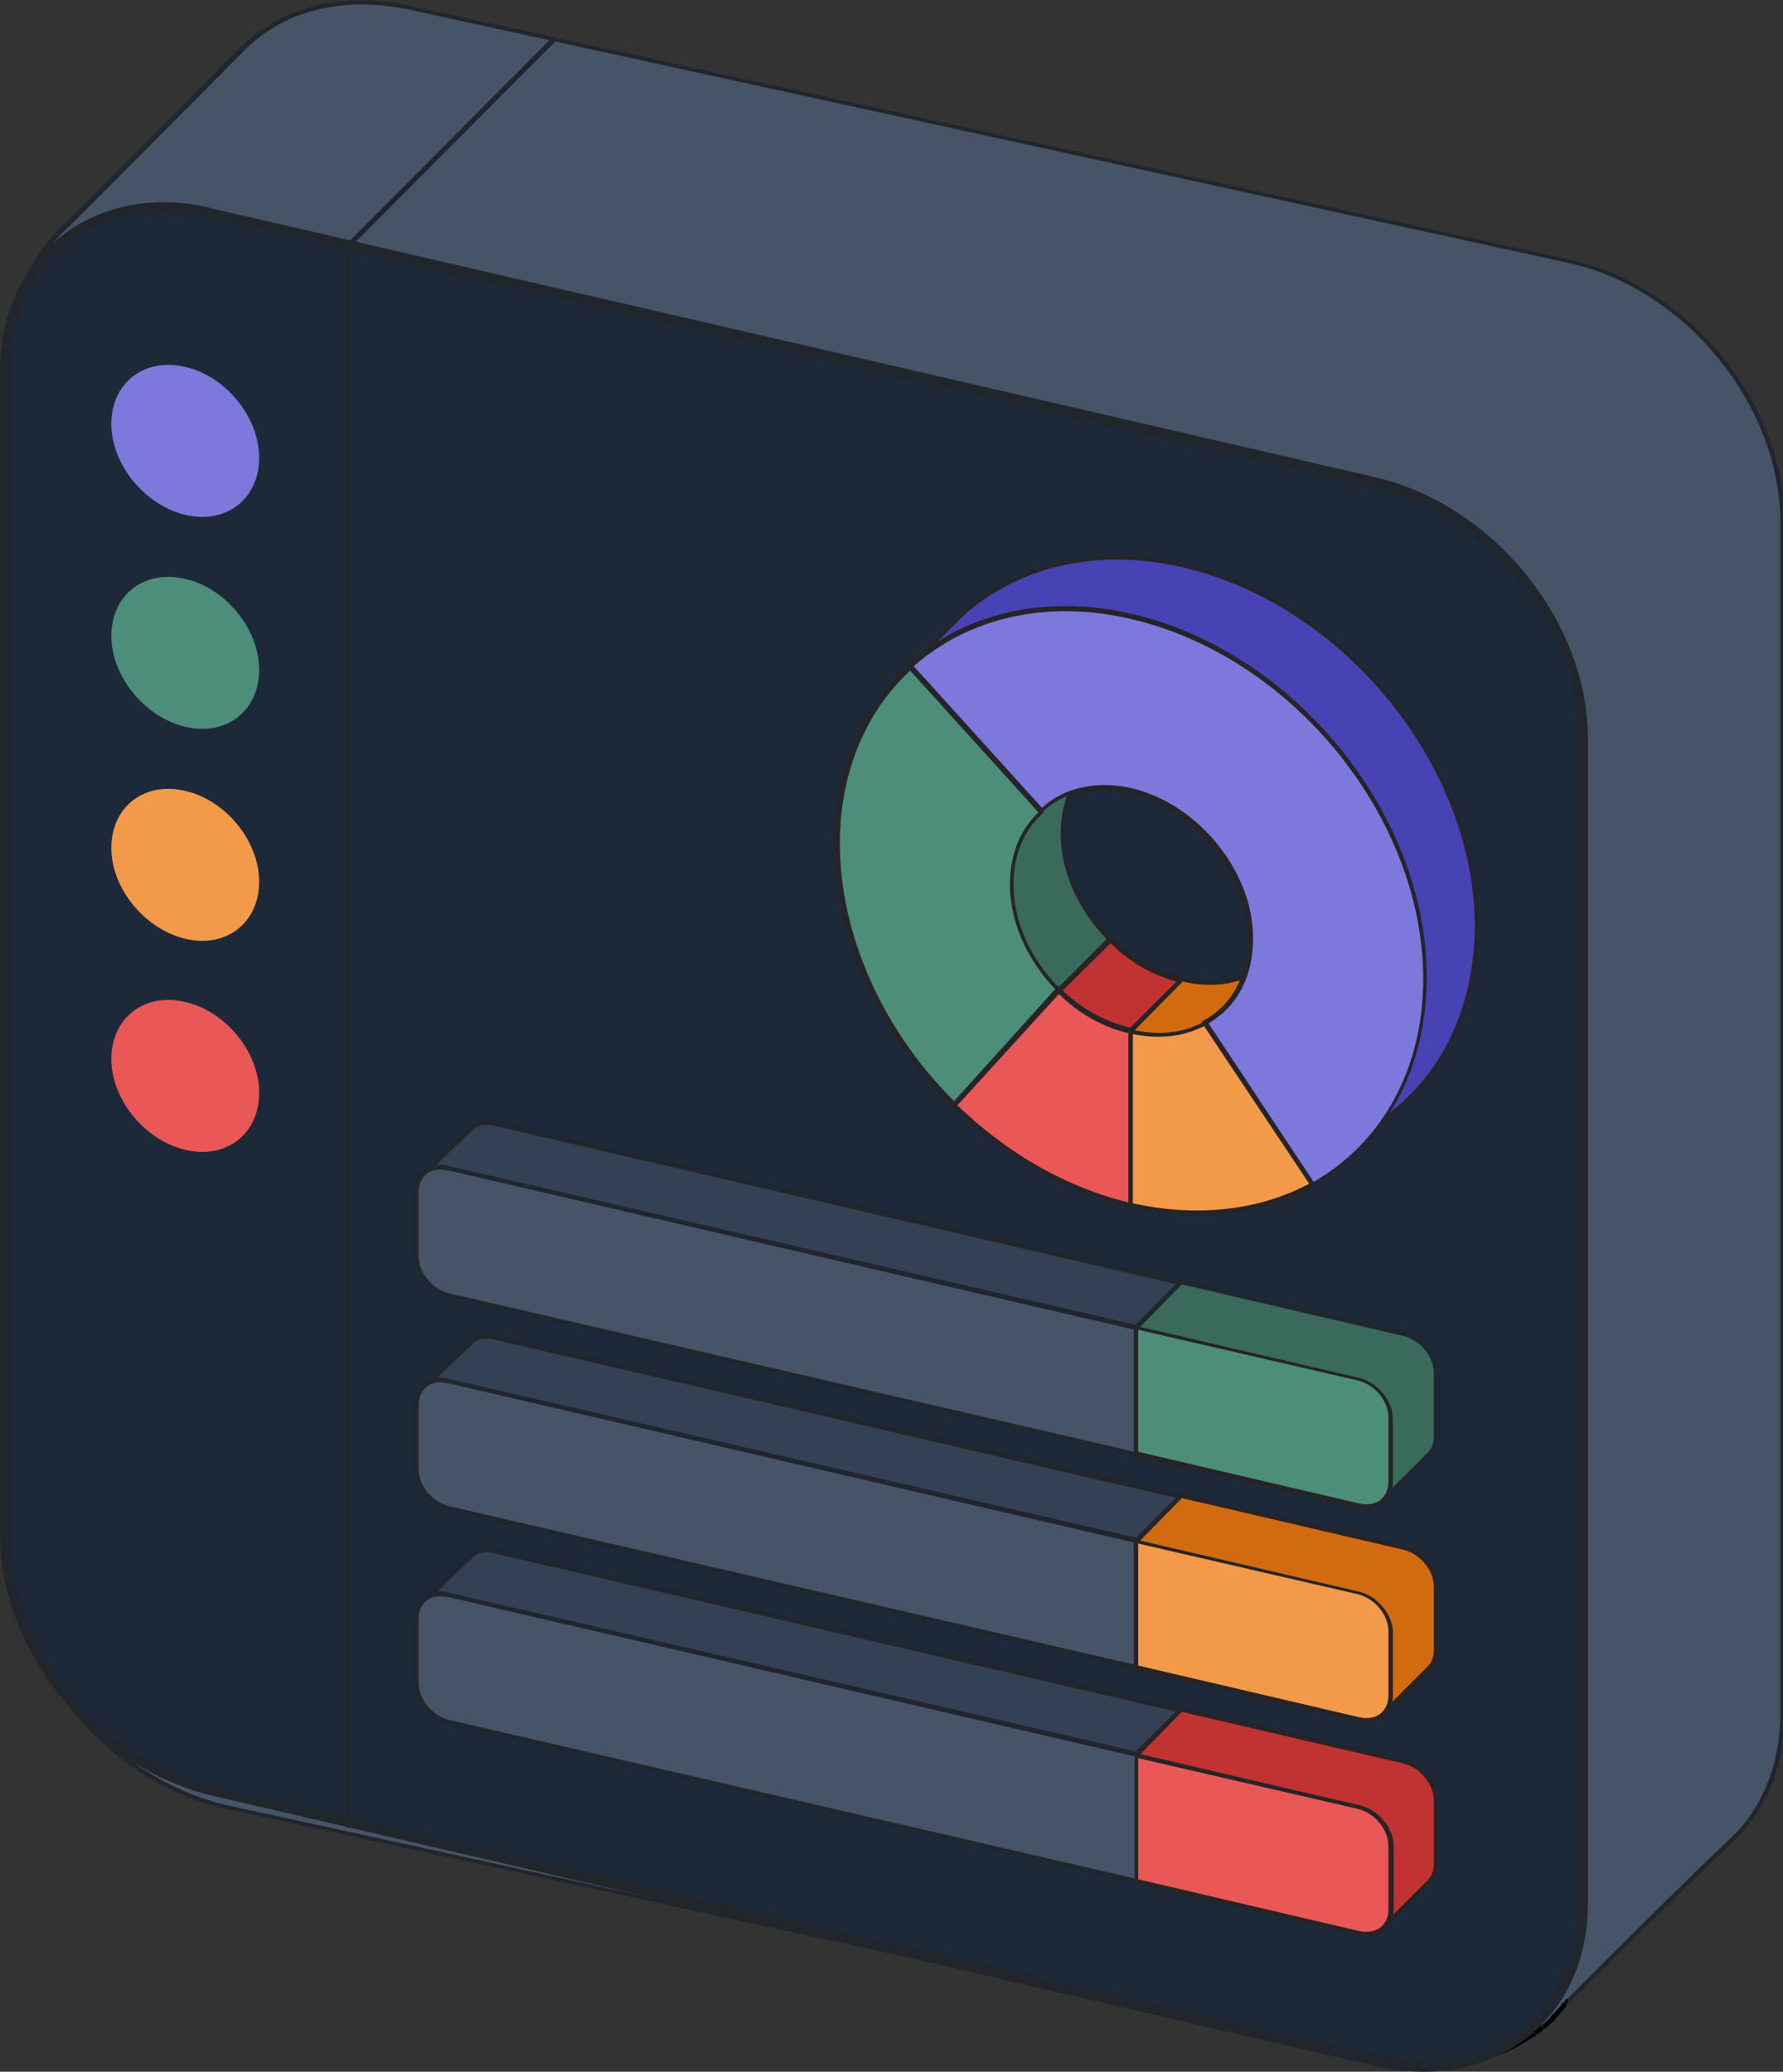 <?xml version="1.0" encoding="utf-8"?>
<!-- Generator: Adobe Illustrator 28.3.0, SVG Export Plug-In . SVG Version: 6.00 Build 0)  -->
<svg version="1.1" id="Layer_1" xmlns="http://www.w3.org/2000/svg" xmlns:xlink="http://www.w3.org/1999/xlink" x="0px" y="0px"
	 viewBox="0 0 200.2 232.6" style="enable-background:new 0 0 200.2 232.6;" xml:space="preserve">
<rect x="0" y="0" width="200.2" height="232.6" fill="#333333" stroke="none"/>
<style type="text/css">
	.st0{fill:#475467;}
	.st1{fill:#21262D;}
	.st2{fill:#FFFFFF;}
	.st3{fill:#1D2939;}
	.st4{fill:#F2994A;}
	.st5{fill:#EA5757;}
	.st6{fill:#4C8E7A;}
	.st7{fill:#7C78DC;}
	.st8{fill:#396A5B;}
	.st9{fill:#262427;}
	.st10{fill:#C13232;}
	.st11{fill:#D26B0F;}
	.st12{fill:#4743B4;}
	.st13{fill:#344054;}
</style>
<g>
	<g>
		<g>
			<path class="st0" d="M176,29.3L45.7,0.8c-7.5-1.6-14.2,0.3-18.6,4.8C24.3,8.5,11.6,21.2,7.7,25.1c-3.8,3.4-6.2,8.5-6.2,14.7
				v133.8c0,13.3,10.7,26.4,24,29.3l130.3,28.4c8.5,1.8,15.9-0.9,20.2-6.6c3.9-3.9,14.6-14.6,18.2-17.9c3.6-3.4,5.9-8.4,5.9-14.4
				V58.5C200,45.2,189.3,32.1,176,29.3L176,29.3z"/>
			<path class="st1" d="M160.9,232.1c-1.7,0-3.4-0.2-5.1-0.6L25.4,203.1C12.1,200.2,1.2,187,1.2,173.6V39.8c0-6,2.2-11.3,6.3-14.9
				c11-11,17.5-17.6,19.4-19.5C31.5,0.8,38.4-1,45.8,0.6l130.3,28.5c13.3,2.8,24.2,16,24.3,29.4v133.9c0,5.8-2.1,10.9-6,14.6
				c-3.6,3.3-14.2,13.9-18.2,17.9C172.7,229.5,167.1,232.1,160.9,232.1z M40.6,0.5c-5.2,0-9.9,1.8-13.3,5.3
				c-1.9,1.9-8.4,8.5-19.4,19.5c-4,3.5-6.1,8.7-6.1,14.5v133.8c0,13.2,10.7,26.2,23.8,29.1l130.3,28.4c8.1,1.7,15.6-0.7,19.9-6.5
				l0.1-0.1c4-4,14.6-14.6,18.2-17.9c3.8-3.5,5.8-8.6,5.8-14.2V58.5c-0.1-13.2-10.8-26.2-23.9-29l0,0L45.6,1
				C43.9,0.7,42.2,0.5,40.6,0.5z"/>
		</g>
		<g>
			<path class="st2" d="M174.3,226.6c-0.4,0.4-0.7,0.7-1.1,1C173.6,227.3,173.9,227,174.3,226.6z"/>
			<path d="M173.4,227.8l-0.3-0.4c0.4-0.3,0.7-0.6,1.1-1l0.4,0.4C174.1,227.2,173.8,227.5,173.4,227.8z"/>
		</g>
		<g>
			<path class="st2" d="M172.3,228.3c-0.1,0.1-0.2,0.1-0.3,0.2C172.1,228.4,172.2,228.4,172.3,228.3z"/>
			<path d="M172.2,228.7l-0.4-0.4c0.1-0.1,0.2-0.1,0.2-0.1c0,0,0.1,0,0.1-0.1l0.4,0.4C172.4,228.6,172.3,228.6,172.2,228.7
				C172.2,228.6,172.2,228.7,172.2,228.7z"/>
		</g>
		<g>
			<path class="st2" d="M157.8,231.6c-0.4-0.1-0.9-0.1-1.3-0.2C156.9,231.5,157.3,231.6,157.8,231.6z"/>
			<path d="M159.8,231.8h-2c-0.5,0-1-0.1-1.4-0.2c0,0,0,0,0,0l0.1-0.5c0.2,0,0.4,0.1,0.6,0.1c0.2,0,0.5,0.1,0.7,0.1L159.8,231.8z"/>
		</g>
		<path d="M174.8,226.5l-0.4-0.4c0.3-0.3,0.6-0.6,0.9-1l0.2-0.3l0.4,0.3l-0.2,0.3C175.4,225.8,175.1,226.1,174.8,226.5z"/>
		<g>
			<path class="st2" d="M173.2,227.6c-0.3,0.2-0.5,0.4-0.8,0.6C172.6,228.1,172.9,227.9,173.2,227.6z"/>
			<path d="M172.5,228.4l-0.3-0.4c0.1-0.1,0.3-0.2,0.4-0.3c0.1-0.1,0.3-0.2,0.4-0.3l0.3,0.4C173,228.2,172.6,228.4,172.5,228.4z"/>
		</g>
		<g>
			<path class="st2" d="M174.6,226.3c-0.1,0.1-0.2,0.2-0.3,0.3C174.4,226.5,174.5,226.4,174.6,226.3z"/>
			<polygon points="174.5,226.8 174.1,226.4 174.4,226.1 174.8,226.5 			"/>
		</g>
		<g>
			<path class="st2" d="M175.8,224.9C175.8,224.9,175.8,225,175.8,224.9C175.7,225,175.8,224.9,175.8,224.9z"/>
			<polygon points="175.9,225.1 175.8,224.9 175.5,224.9 175.7,224.9 175.6,224.8 176,224.3 176,224.9 175.8,224.9 176,225.1 			"/>
		</g>
		<g>
			<path class="st2" d="M156.1,231.3c0.1,0,0.3,0,0.4,0.1c-0.2,0-0.4-0.1-0.6-0.1H156.1z"/>
			<path d="M157.1,231.7h-0.6c-0.1,0-0.3,0-0.4-0.1c-0.1,0-0.2,0-0.2,0V231h0.2c0.1,0,0.4,0,0.6,0.2L157.1,231.7z"/>
		</g>
		<g>
			<path class="st2" d="M157.8,231.6c5.5,0.8,10.4-0.4,14.2-3.1C168.2,231.2,163.3,232.4,157.8,231.6z"/>
			<path d="M161.1,232.1c-1.1,0-2.2-0.1-3.4-0.2l0.1-0.5c5.3,0.8,10.1-0.3,14-3.1l0.3,0.4C169,230.9,165.2,232.1,161.1,232.1z"/>
		</g>
		<path class="st3" d="M159.9,232c-1.7,0-3.5-0.2-5.3-0.6L23.9,201.1c-12.9-3-23.3-15.9-23.3-28.7V41.6c0-10.8,7.3-18.3,17.8-18.3
			c1.7,0,3.5,0.2,5.3,0.6l130.8,30.3c12.9,3,23.3,15.9,23.3,28.7v130.8C177.7,224.5,170.4,232,159.9,232z"/>
		<path class="st1" d="M18.4,23.9c1.7,0,3.4,0.2,5.1,0.6l130.8,30.3c12.6,2.9,22.9,15.5,22.9,28.1v130.7c0,10.4-7.1,17.7-17.2,17.7
			c-1.7,0-3.4-0.2-5.1-0.6L24,200.5C11.4,197.6,1.2,185,1.2,172.4V41.6C1.2,31.2,8.3,23.9,18.4,23.9z M18.4,22.7
			C7.9,22.7,0,30.4,0,41.6v130.7c0,13.1,10.6,26.2,23.8,29.3L154.5,232c1.9,0.4,3.7,0.6,5.4,0.6c10.5,0,18.4-7.6,18.4-18.9V82.9
			c0-13.1-10.6-26.2-23.8-29.3L23.8,23.4C21.9,22.9,20.1,22.7,18.4,22.7z"/>
		<path class="st4" d="M29.1,99c0,4.6-3.7,7.5-8.3,6.4s-8.3-5.7-8.3-10.2c0-4.6,3.7-7.5,8.3-6.4C25.3,89.8,29.1,94.4,29.1,99z"/>
		<path class="st5" d="M29.1,122.7c0,4.6-3.7,7.5-8.3,6.4c-4.6-1.1-8.3-5.7-8.3-10.2c0-4.6,3.7-7.5,8.3-6.4
			C25.3,113.5,29.1,118.1,29.1,122.7z"/>
		<path class="st6" d="M29.1,75.2c0,4.6-3.7,7.5-8.3,6.4s-8.3-5.7-8.3-10.2c0-4.6,3.7-7.5,8.3-6.4C25.3,66,29.1,70.6,29.1,75.2z"/>
		<path class="st7" d="M29.1,51.4c0,4.6-3.7,7.5-8.3,6.4s-8.3-5.7-8.3-10.2c0-4.6,3.7-7.5,8.3-6.4C25.3,42.2,29.1,46.8,29.1,51.4z"
			/>
		<g>
			<path class="st8" d="M112.9,118.4c-8.3-8.1-13.2-19.1-13.2-29.4c0-8,2.9-15,8.2-19.8l14.7,16.3c-2.1,1.9-3.3,4.8-3.3,8.1
				c0,4.3,2,8.6,5.4,12L112.9,118.4L112.9,118.4z"/>
			<path class="st9" d="M112.9,118.8l-0.2-0.2c-8.3-8.1-13.3-19.2-13.3-29.6c0-8.1,2.9-15.1,8.3-20l0.2-0.2l15,16.7l-0.2,0.2
				c-2.1,1.9-3.2,4.7-3.2,7.9c0,4.2,1.9,8.4,5.3,11.8l0.2,0.2l-0.2,0.2L112.9,118.8z M107.9,69.6c-5.1,4.7-7.9,11.6-7.9,19.4
				c0,10.2,4.8,21,12.9,29l11.5-12.4c-3.4-3.5-5.3-7.8-5.3-12c0-3.3,1.1-6.1,3.2-8.1L107.9,69.6z"/>
		</g>
		<g>
			<path class="st10" d="M132.7,129.6c-7.2-1.7-9.9-10.8-15.7-16.5l7.6-7.6c2.3,2.3,5.1,3.9,8.1,4.6V129.6L132.7,129.6z"/>
			<path class="st9" d="M133,129.9l-0.3-0.1c-4.7-1.1-7.5-5.2-10.4-9.6c-1.6-2.4-3.3-4.9-5.4-7l-0.2-0.2l8-8l0.2,0.2
				c2.3,2.3,5,3.8,8,4.5l0.2,0V129.9z M117.4,113.1c2,2,3.7,4.5,5.3,6.9c2.8,4.2,5.5,8.1,9.8,9.3v-19c-2.9-0.7-5.6-2.2-7.8-4.4
				L117.4,113.1z"/>
		</g>
		<g>
			<path class="st11" d="M125.1,117.6l7.6-7.6c3,0.7,5.9,0.4,8.3-0.9l12.1,18.1C147.3,130.4,132.5,119.3,125.1,117.6z"/>
			<path class="st9" d="M150.5,128c-4,0-9.7-2.9-15.2-5.7c-3.9-2-7.6-3.9-10.3-4.5l-0.4-0.1l8-8l0.1,0c3,0.7,5.8,0.4,8.1-0.9
				l0.2-0.1l0.1,0.2l12.3,18.3l-0.2,0.1C152.5,127.8,151.5,128,150.5,128z M125.6,117.5c2.7,0.7,6.2,2.5,9.9,4.4
				c6.4,3.2,13.6,6.9,17.2,5.2l-11.8-17.7c-2.4,1.2-5.2,1.5-8.1,0.8L125.6,117.5z"/>
		</g>
		<g>
			<path class="st12" d="M153.1,127.2l-7.6,7.6c3.3-1.8,0.7-31,0.7-35.1c0-7.4-6-14.8-13.4-16.6c-3.9-0.9-29.9-8.7-32.4-6.4l7.6-7.6
				c6.3-5.7,15.3-7.7,24.8-5.5c18.2,4.2,33,22.4,33,40.6C165.7,114.4,161.1,122.8,153.1,127.2L153.1,127.2z"/>
			<path class="st9" d="M144.1,135.9l1.7-1.7c1.9-3.1,0.9-20.5,0.4-29.1c-0.2-2.6-0.3-4.5-0.3-5.4c0-7.2-5.9-14.6-13.2-16.4
				c-0.7-0.2-2.3-0.6-4.3-1.1c-7.8-2.1-25.9-7.1-27.9-5.3l-0.3-0.4l7.6-7.6c6.4-5.8,15.5-7.8,25-5.6c18.3,4.2,33.2,22.5,33.2,40.8
				c-0.1,10.3-4.8,18.8-12.8,23.2l-7.2,7.2c-0.1,0.2-0.3,0.4-0.5,0.5L144.1,135.9z M102.4,76c4.6,0,15.1,2.7,26.1,5.7
				c2,0.5,3.6,1,4.3,1.1c7.5,1.8,13.6,9.4,13.6,16.8c0,0.9,0.1,2.8,0.3,5.4c0.7,11.5,1.2,23.7-0.1,28.2l6.4-6.3
				c7.9-4.3,12.5-12.6,12.6-22.8c0-18.1-14.7-36.2-32.8-40.4c-9.4-2.2-18.3-0.2-24.6,5.4l-6.8,6.8C101.7,76.1,102,76,102.4,76z"/>
		</g>
		<g>
			<path class="st6" d="M107.2,124.1C98.9,116,94,105,94,94.7c0-8,2.9-15,8.2-19.8l14.7,16.3c-2.1,1.9-3.3,4.8-3.3,8.1
				c0,4.3,2,8.6,5.4,12L107.2,124.1L107.2,124.1z"/>
			<path class="st9" d="M107.2,124.5l-0.2-0.2c-8.3-8.1-13.3-19.2-13.3-29.6c0-8.1,2.9-15.1,8.3-20l0.2-0.2l15,16.7l-0.2,0.2
				c-2.1,1.9-3.2,4.7-3.2,7.9c0,4.2,1.9,8.4,5.3,11.8l0.2,0.2l-0.2,0.2L107.2,124.5z M102.2,75.3c-5.1,4.7-7.9,11.6-7.9,19.4
				c0,10.2,4.8,21,12.9,29l11.5-12.4c-3.4-3.5-5.3-7.8-5.3-12c0-3.3,1.1-6.1,3.2-8.1L102.2,75.3z"/>
		</g>
		<g>
			<path class="st5" d="M127,135.3c-7.2-1.7-14-5.5-19.8-11.2l11.7-12.9c2.3,2.3,5.1,3.9,8.1,4.6C127,115.8,127,135.3,127,135.3z"/>
			<path class="st9" d="M127.2,135.6l-0.3-0.1c-7.3-1.7-14.2-5.6-19.9-11.3l-0.2-0.2l12-13.3l0.2,0.2c2.3,2.3,5,3.8,8,4.5l0.2,0
				V135.6z M107.5,124.1c5.6,5.4,12.2,9.2,19.2,10.9v-19c-2.9-0.7-5.6-2.2-7.8-4.4L107.5,124.1z"/>
		</g>
		<g>
			<path class="st4" d="M127,135.3v-19.5c3,0.7,5.9,0.4,8.3-0.9l12.1,18.1C141.6,136.2,134.4,137,127,135.3L127,135.3z"/>
			<path class="st9" d="M134.5,136.4c-2.5,0-5-0.3-7.5-0.9l-0.2,0v-20l0.3,0.1c3,0.7,5.8,0.4,8.1-0.9l0.2-0.1l0.1,0.2l12.3,18.3
				l-0.2,0.1C143.7,135.3,139.2,136.4,134.5,136.4z M127.2,135.1c7.2,1.6,14.2,0.8,19.8-2.2l-11.8-17.7c-2.3,1.2-5.1,1.5-8,0.9
				V135.1z"/>
		</g>
		<g>
			<path class="st7" d="M147.4,133l-12.1-18.2c3.3-1.8,5.1-5.2,5.1-9.4c0-7.4-6-14.8-13.4-16.6c-3.9-0.9-7.6-0.1-10.1,2.3
				l-14.7-16.3c6.3-5.7,15.3-7.7,24.8-5.5c18.2,4.2,33,22.4,33,40.6C160,120.1,155.4,128.5,147.4,133L147.4,133z"/>
			<path class="st9" d="M147.3,133.3l-0.1-0.2l-12.3-18.4l0.2-0.1c3.2-1.7,5-5,5-9.2c0-7.2-5.9-14.6-13.2-16.4
				c-3.9-0.9-7.5-0.1-9.9,2.2l-0.2,0.2l-15-16.7l0.2-0.2c6.3-5.7,15.5-7.8,25-5.6c18.3,4.2,33.2,22.5,33.2,40.8
				c0,10.3-4.6,18.8-12.7,23.3L147.3,133.3z M135.7,114.9l11.8,17.8c7.8-4.5,12.3-12.8,12.3-22.8c0-18.1-14.7-36.2-32.8-40.4
				c-9.3-2.2-18.2-0.2-24.4,5.3l14.4,15.9c2.5-2.3,6.2-3.1,10.1-2.2c7.5,1.8,13.6,9.4,13.6,16.8C140.7,109.7,138.9,113,135.7,114.9z
				"/>
		</g>
		<polygon class="st1" points="39.4,205.2 38.9,205.2 38.9,27.5 38.9,27.4 61.9,4.3 62.3,4.7 39.4,27.7 		"/>
		<g>
			<path class="st13" d="M132.7,158.2l-77.3-17.9c-2-0.5-7.7-6.7-7.7-8.6c0,0,4.4-4.3,4.8-4.7c0.6-0.8,1.7-1.2,3-0.9l77.3,17.9
				L132.7,158.2L132.7,158.2z"/>
			<path class="st1" d="M133,158.5l-0.4,0l-77.3-17.9c-2-0.5-7.9-6.8-7.9-8.8v-0.1l0.1-0.1c0,0,4.4-4.3,4.8-4.7
				c0.7-0.9,1.9-1.3,3.2-1l77.5,17.9V158.5z M48,131.8c0.2,1.8,5.6,7.8,7.5,8.3l77.1,17.9v-13.7l-77.1-17.9c-1.1-0.3-2.2,0-2.7,0.8
				C52.3,127.5,48.6,131.2,48,131.8z"/>
		</g>
		<g>
			<path class="st8" d="M155.2,168.5L127.6,149l5-5l25,5.8c2,0.5,3.6,2.4,3.6,4.4v7.1c0,1-0.4,1.7-1,2.2L155.2,168.5L155.2,168.5z"
				/>
			<path class="st1" d="M155.2,168.8l-0.2-0.1L127.2,149l5.3-5.3l0.1,0l25,5.8c2.1,0.5,3.8,2.6,3.8,4.6v7.1c0,1-0.4,1.8-1.1,2.4
				L155.2,168.8z M128,149l27.2,19.2l4.9-4.9c0.6-0.5,0.9-1.2,0.9-2v-7.1c0-1.9-1.5-3.7-3.4-4.2l-24.9-5.8L128,149z"/>
		</g>
		<g>
			<path class="st0" d="M127.6,163.3l-77.3-17.9c-2-0.5-3.6-2.4-3.6-4.4v-7.1c0-2,1.6-3.2,3.6-2.7l77.3,17.9V163.3z"/>
			<path class="st1" d="M127.8,163.6l-0.3-0.1l-77.3-17.9c-2.1-0.5-3.8-2.6-3.8-4.6v-7.1c0-1,0.4-1.9,1.1-2.5
				c0.7-0.6,1.7-0.8,2.8-0.5l77.5,17.9V163.6z M49.4,131.3c-0.6,0-1.1,0.2-1.5,0.5c-0.6,0.5-0.9,1.2-0.9,2.1v7.1
				c0,1.9,1.5,3.7,3.4,4.2l77,17.8v-13.7l-77.1-17.9C50,131.4,49.7,131.3,49.4,131.3z"/>
		</g>
		<g>
			<path class="st6" d="M152.6,169l-25-5.8V149l25,5.8c2,0.5,3.6,2.4,3.6,4.4v7.1C156.2,168.3,154.6,169.5,152.6,169z"/>
			<path class="st9" d="M153.5,169.4c-0.3,0-0.6,0-1-0.1l-25.2-5.8v-14.7l25.3,5.9c2.1,0.5,3.8,2.6,3.8,4.6v7.1c0,1-0.4,1.9-1.1,2.5
				C154.8,169.2,154.2,169.4,153.5,169.4z M127.8,163l24.8,5.8c0.9,0.2,1.8,0.1,2.4-0.4c0.6-0.5,0.9-1.2,0.9-2.1v-7.1
				c0-1.9-1.5-3.7-3.4-4.2l-24.7-5.7V163z"/>
		</g>
		<g>
			<path class="st13" d="M132.7,182.2l-77.3-17.9c-2-0.5-7.7-6.7-7.7-8.6c0,0,4.4-4.3,4.8-4.7c0.6-0.8,1.7-1.2,3-0.9l77.3,17.9
				L132.7,182.2L132.7,182.2z"/>
			<path class="st1" d="M133,182.5l-0.4,0l-77.3-17.9c-2-0.5-7.9-6.8-7.9-8.8v-0.1l0.1-0.1c0,0,4.4-4.3,4.8-4.7
				c0.7-0.9,1.9-1.3,3.2-1l77.5,17.9V182.5z M48,155.8c0.2,1.8,5.6,7.8,7.5,8.3l77.1,17.9v-13.7l-77.1-17.9c-1.1-0.3-2.2,0-2.7,0.8
				C52.3,151.5,48.6,155.2,48,155.8z"/>
		</g>
		<g>
			<path class="st11" d="M155.2,192.5L127.6,173l5-5l25,5.8c2,0.5,3.6,2.4,3.6,4.4v7.1c0,1-0.4,1.7-1,2.2L155.2,192.5L155.2,192.5z"
				/>
			<path class="st9" d="M155.2,192.8l-0.2-0.1L127.2,173l5.3-5.3l0.1,0l25,5.8c2.1,0.5,3.8,2.6,3.8,4.6v7.1c0,1-0.4,1.8-1.1,2.4
				L155.2,192.8z M128,173l27.2,19.2l4.9-4.9c0.6-0.5,0.9-1.2,0.9-2v-7.1c0-1.9-1.5-3.7-3.4-4.2l-24.9-5.8L128,173z"/>
		</g>
		<g>
			<path class="st0" d="M127.6,187.2l-77.3-17.9c-2-0.5-3.6-2.4-3.6-4.4v-7.1c0-2,1.6-3.2,3.6-2.7l77.3,17.9V187.2z"/>
			<path class="st1" d="M127.8,187.5l-0.3-0.1l-77.3-17.9c-2.1-0.5-3.8-2.6-3.8-4.6v-7.1c0-1,0.4-1.9,1.1-2.5
				c0.7-0.6,1.7-0.8,2.8-0.5l77.5,17.9V187.5z M49.4,155.2c-0.6,0-1.1,0.2-1.5,0.5c-0.6,0.5-0.9,1.2-0.9,2.1v7.1
				c0,1.9,1.5,3.7,3.4,4.2l77,17.8v-13.7l-77.1-17.9C50,155.3,49.7,155.2,49.4,155.2z"/>
		</g>
		<g>
			<path class="st4" d="M152.6,193l-25-5.8V173l25,5.8c2,0.5,3.6,2.4,3.6,4.4v7.1C156.2,192.3,154.6,193.5,152.6,193z"/>
			<path class="st9" d="M153.5,193.4c-0.3,0-0.6,0-1-0.1l-25.2-5.8v-14.7l25.3,5.9c2.1,0.5,3.8,2.6,3.8,4.6v7.1c0,1-0.4,1.9-1.1,2.5
				C154.8,193.2,154.2,193.4,153.5,193.4z M127.8,187l24.8,5.8c0.9,0.2,1.8,0.1,2.4-0.4c0.6-0.5,0.9-1.2,0.9-2.1v-7.1
				c0-1.9-1.5-3.7-3.4-4.2l-24.7-5.7V187z"/>
		</g>
		<g>
			<path class="st13" d="M132.7,206.2l-77.3-17.9c-2-0.5-7.7-6.7-7.7-8.6c0,0,4.4-4.3,4.8-4.7c0.6-0.8,1.7-1.2,3-0.9l77.3,17.9
				L132.7,206.2L132.7,206.2z"/>
			<path class="st1" d="M133,206.5l-0.4,0l-77.3-17.9c-2-0.5-7.9-6.8-7.9-8.8v-0.1l0.1-0.1c0,0,4.4-4.3,4.8-4.7
				c0.7-0.9,1.9-1.3,3.2-1l77.5,17.9V206.5z M48,179.8c0.2,1.8,5.6,7.8,7.5,8.3l77.1,17.9v-13.7l-77.1-17.9c-1.1-0.3-2.2,0-2.7,0.8
				C52.3,175.5,48.6,179.2,48,179.8z"/>
		</g>
		<g>
			<path class="st10" d="M155.2,216.5L127.6,197l5-5l25,5.8c2,0.5,3.6,2.4,3.6,4.4v7.1c0,1-0.4,1.7-1,2.2L155.2,216.5L155.2,216.5z"
				/>
			<path class="st9" d="M155.2,216.8l-0.2-0.1L127.2,197l5.3-5.3l0.1,0l25,5.8c2.1,0.5,3.8,2.6,3.8,4.6v7.1c0,1-0.4,1.8-1.1,2.4
				L155.2,216.8z M128,197l27.2,19.2l4.9-4.9c0.6-0.5,0.9-1.2,0.9-2v-7.1c0-1.9-1.5-3.7-3.4-4.2l-24.9-5.8L128,197z"/>
		</g>
		<g>
			<path class="st0" d="M127.6,211.2l-77.3-17.9c-2-0.5-3.6-2.4-3.6-4.4v-7.1c0-2,1.6-3.2,3.6-2.7l77.3,17.9V211.2z"/>
			<path class="st1" d="M127.8,211.5l-0.3-0.1l-77.3-17.9c-2.1-0.5-3.8-2.6-3.8-4.6v-7.1c0-1,0.4-1.9,1.1-2.5
				c0.7-0.6,1.7-0.8,2.8-0.5l77.5,17.9V211.5z M49.4,179.2c-0.6,0-1.1,0.2-1.5,0.5c-0.6,0.5-0.9,1.2-0.9,2.1v7.1
				c0,1.9,1.5,3.7,3.4,4.2l77,17.8v-13.7l-77.1-17.9C50,179.3,49.7,179.2,49.4,179.2z"/>
		</g>
		<g>
			<path class="st5" d="M152.6,217l-25-5.8V197l25,5.8c2,0.5,3.6,2.4,3.6,4.4v7.1C156.2,216.2,154.6,217.5,152.6,217z"/>
			<path class="st9" d="M153.5,217.4c-0.3,0-0.6,0-0.9-0.1l-25.2-5.8v-14.7l25.3,5.9c2.1,0.5,3.8,2.6,3.8,4.6v7.1
				c0,1-0.4,1.9-1.1,2.4C154.8,217.1,154.1,217.4,153.5,217.4z M127.8,211l24.8,5.8c0.9,0.2,1.7,0.1,2.4-0.4c0.6-0.5,0.9-1.2,0.9-2
				v-7.1c0-1.9-1.5-3.7-3.4-4.2l-24.7-5.7V211z"/>
		</g>
	</g>
</g>
</svg>

